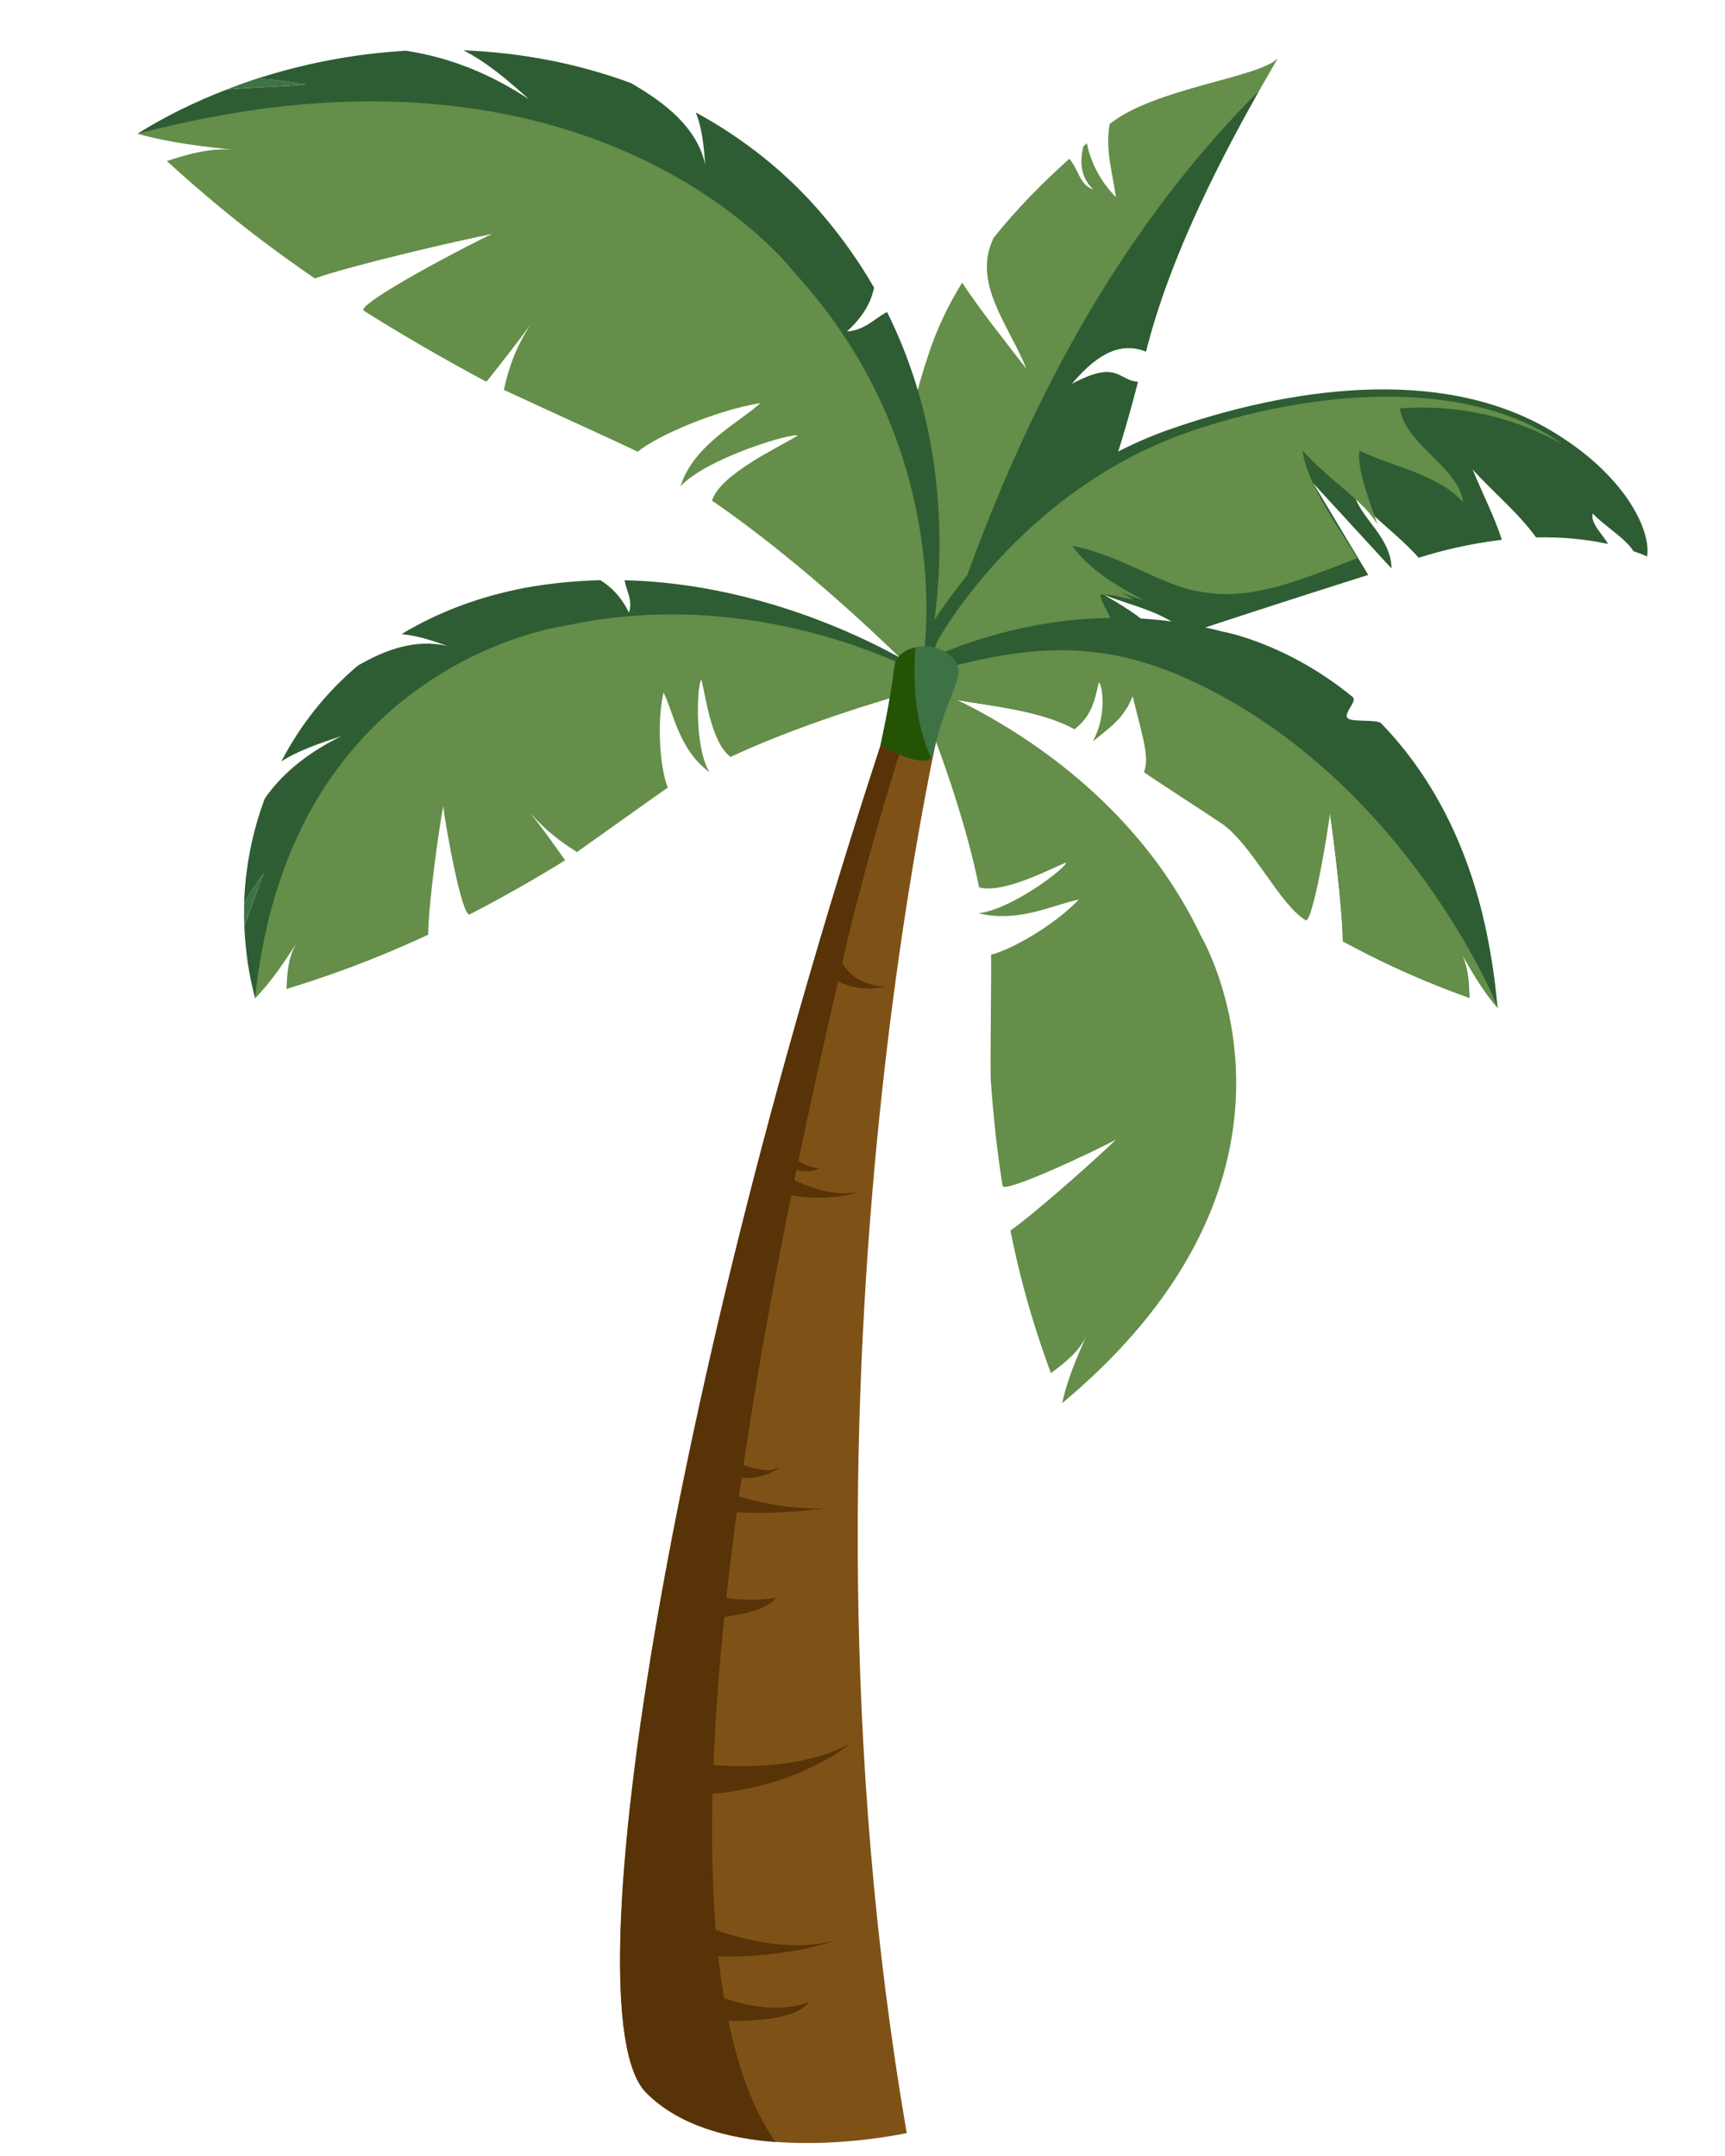 <svg width="240" height="300" xmlns="http://www.w3.org/2000/svg" xmlns:svg="http://www.w3.org/2000/svg" preserveAspectRatio="xMidYMid meet" transform="translate3d(0px, 0px, 0px)">
  <g class="layer">
   <title>Layer 1</title>
   <g id="svg_2">
    <g display="block" id="svg_3" transform="matrix(3.782 0.186 -0.186 3.782 268.611 108.834)">
     <g id="svg_4" transform="matrix(1 0 0 1 25.483 53.341)">
      <path d="m-63.5,-54.89c-7.02,24.74 -9.84,49.16 -6.76,51.97c1.26,1.15 3.1,1.53 4.83,1.57c2.51,0.07 4.81,-0.56 4.81,-0.56c-6.23,-27.88 -1,-53.68 -1,-53.68c0,0 -0.33,-0.47 -0.77,-0.51c-0.35,-0.02 -0.76,0.23 -1.11,1.21z" fill="rgb(126,82,23)" id="svg_5"/>
     </g>
     <g id="svg_6" transform="matrix(1 0 0 1 24.6 53.307)">
      <path d="m-62.62,-54.85c-7.01,24.74 -9.83,49.15 -6.75,51.96c1.25,1.15 3.09,1.53 4.83,1.58c-6.27,-8.16 -0.79,-36.99 0.27,-43.11c0.87,-5 2.24,-9.89 2.76,-11.64c-0.34,-0.03 -0.75,0.22 -1.11,1.21z" fill="rgb(88,51,7)" id="svg_7"/>
     </g>
     <g id="svg_8" transform="matrix(1 0 0 1 27.787 37.434)">
      <path d="m-67.68,-29.54c0,0 0.17,1.47 1.87,1.5c-0.56,0.18 -1.44,0.12 -1.89,-0.23c-0.45,-0.36 0.02,-1.27 0.02,-1.27z" fill="rgb(88,51,7)" id="svg_9"/>
     </g>
     <g id="svg_10" transform="matrix(1 0 0 1 26.202 44.72)">
      <path d="m-67.56,-29.06c0,0 0.75,0.53 1.28,0.52c-0.33,0.2 -0.79,0.15 -1.09,0.02c-0.31,-0.13 -0.19,-0.54 -0.19,-0.54z" fill="rgb(88,51,7)" id="svg_11"/>
     </g>
     <g id="svg_12" transform="matrix(1 0 0 1 26.687 45.567)">
      <path d="m-68.4,-29.24c0,0 1.9,1.06 3.13,0.62c-0.6,0.36 -2.61,0.46 -3.01,0.08c-0.41,-0.38 -0.12,-0.7 -0.12,-0.7z" fill="rgb(88,51,7)" id="svg_13"/>
     </g>
     <g id="svg_14" transform="matrix(1 0 0 1 24.88 56.175)">
      <path d="m-68.01,-29.23c0,0 1.51,0.6 1.98,0.34c0.48,-0.27 -0.57,0.72 -1.82,0.28c-0.56,-0.44 -0.16,-0.62 -0.16,-0.62z" fill="rgb(88,51,7)" id="svg_15"/>
     </g>
     <g id="svg_16" transform="matrix(1 0 0 1 25.598 57.33)">
      <path d="m-68.55,-29.11c0,0 1.85,0.62 3.76,0.42c-1.72,0.31 -3.51,0.4 -3.94,0.22c-0.44,-0.18 0.18,-0.64 0.18,-0.64z" fill="rgb(88,51,7)" id="svg_17"/>
     </g>
     <g id="svg_18" transform="matrix(1 0 0 1 24.718 61.151)">
      <path d="m-68.23,-29.18c0,0 1.13,0.36 2.6,0.05c-0.41,0.72 -2.7,0.91 -2.7,0.91c0,0 0.1,-0.96 0.1,-0.96z" fill="rgb(88,51,7)" id="svg_19"/>
     </g>
     <g id="svg_20" transform="matrix(1 0 0 1 25.949 73.353)">
      <path d="m-69.84,-29.52c0,0 3.62,1.64 6.11,0.52c-1.95,0.89 -4.82,1.07 -5.66,0.83c-0.84,-0.24 -0.45,-1.35 -0.45,-1.35z" fill="rgb(88,51,7)" id="svg_21"/>
     </g>
     <g id="svg_22" transform="matrix(1 0 0 1 26.141 75.868)">
      <path d="m-68.86,-29.27c0,0 2.19,0.92 3.76,0.19c-0.57,0.95 -3.58,0.85 -3.58,0.85c0,0 -0.18,-1.04 -0.18,-1.04z" fill="rgb(88,51,7)" id="svg_23"/>
     </g>
     <g id="svg_24" transform="matrix(1 0 0 1 26.164 67.013)">
      <path d="m-69.6,-28.77c0,0 3.33,0.33 5.53,-1.01c0,0 -1.94,1.84 -5.52,2.16c-0.3,-0.65 -0.01,-1.15 -0.01,-1.15z" fill="rgb(88,51,7)" id="svg_25"/>
     </g>
     <g id="svg_26" transform="matrix(1 0 0 1 34.725 16.307)">
      <path d="m-71.17,-32.89c0.79,1.07 1.68,2.06 2.51,3.04c-0.67,-1.51 -2.18,-3.05 -1.43,-4.75c0.8,-1.11 1.71,-2.12 2.63,-3.03c0.34,0.33 0.42,0.94 0.93,1.08c-0.5,-0.45 -0.54,-0.99 -0.44,-1.56c0.04,-0.04 0.08,-0.08 0.13,-0.12c0.18,0.76 0.64,1.45 1.16,1.92c-0.16,-0.85 -0.49,-1.74 -0.36,-2.67c1.56,-1.4 5.42,-1.97 6.05,-2.72c-1.33,2.58 -3.49,6.89 -4.31,11.01c-1.11,-0.4 -1.99,0.43 -2.67,1.32c1.65,-0.99 1.69,-0.21 2.43,-0.2c-0.65,3.15 -1.32,5.38 -2.26,6.69c-2.21,3.07 -4.9,7.18 -5.86,3.38c0,0 -1.31,-4.75 0.4,-10.75c0.26,-0.93 0.63,-1.81 1.09,-2.64z" fill="rgb(100,142,73)" id="svg_27"/>
     </g>
     <g id="svg_28" transform="matrix(1 0 0 1 35.576 15.92)">
      <path d="m-61.48,-40.07c-1.3,2.6 -2.97,6.25 -3.67,9.76c-1.12,-0.39 -1.99,0.44 -2.67,1.33c1.65,-0.99 1.69,-0.22 2.43,-0.2c-0.65,3.15 -1.33,5.37 -2.26,6.68c-1.65,2.3 -3.57,5.17 -4.83,4.9c2.08,-8.2 5.28,-16.17 11,-22.47z" fill="rgb(46,93,51)" id="svg_29"/>
     </g>
     <g id="svg_30" transform="matrix(1 0 0 1 42.487 20.979)">
      <path d="m-79.8,-24.28c0,0 2.69,-5.83 8.79,-8.29c4.19,-1.69 9.72,-2.85 13.93,-0.64c2.89,1.52 3.89,3.55 3.78,4.46c-0.17,-0.07 -0.34,-0.12 -0.51,-0.17c-0.3,-0.45 -1.18,-0.92 -1.56,-1.31c-0.1,0.36 0.49,0.84 0.61,1.09c-0.9,-0.15 -1.8,-0.17 -2.65,-0.11c-0.7,-0.88 -1.69,-1.61 -2.45,-2.38c0.41,0.88 0.88,1.68 1.2,2.53c-1.24,0.21 -2.3,0.54 -3.02,0.81c-0.74,-0.76 -1.64,-1.31 -2.46,-2.14c0.36,0.88 1.39,1.45 1.48,2.55c-0.01,0 -0.02,0.01 -0.02,0.01c0,0 -3,-2.96 -3,-2.96c0,0 2.18,3.26 2.18,3.26c0,0 -3.41,1.26 -6.52,2.47c-0.95,-0.78 -2.19,-0.92 -3.15,-1.27c0.92,0.49 1.68,0.87 2.25,1.62c-0.93,0.36 -1.79,0.71 -2.48,1c-3.14,1.32 -7.37,1.77 -6.4,-0.53z" fill="rgb(46,93,51)" id="svg_31"/>
     </g>
     <g id="svg_32" transform="matrix(1 0 0 1 41.511 20.196)">
      <path d="m-71.96,-24.66c-2.2,0.81 -4.21,1.59 -6.36,1.6c0,0 -0.01,0 -0.01,0c0,-0.16 0.05,-0.35 0.13,-0.55c0,0 2.73,-5.64 8.83,-8.1c4.17,-1.68 10.03,-2.63 13.74,-0.22c-1.62,-0.81 -3.64,-1.31 -6.03,-1.03c0.25,1.33 2.24,2.02 2.49,3.34c-0.97,-0.99 -2.62,-1.17 -3.9,-1.71c-0.08,0.6 0.44,1.8 0.8,2.69c-0.56,-0.88 -1.68,-1.4 -2.89,-2.59c0.25,1.32 1.64,2.97 2.2,3.85c-2.29,1.02 -3.89,1.76 -5.7,1.51c-1.39,-0.13 -2.97,-1.2 -4.78,-1.45c0.73,0.94 2.03,1.54 2.7,1.85c-0.02,0 -0.04,0 -0.05,0c-0.27,-0.07 -0.53,-0.15 -0.78,-0.24c0.17,0.09 0.32,0.17 0.48,0.25c-0.42,-0.02 -0.79,-0.19 -1.23,-0.11c0.07,0.38 0.55,0.88 0.36,0.91z" fill="rgb(100,142,73)" id="svg_33"/>
     </g>
     <g id="svg_34" transform="matrix(1 0 0 1 17.685 31.577)">
      <path d="m-78.79,-27.97c0.65,-1.04 1.59,-1.81 2.7,-2.43c-0.77,0.3 -1.55,0.6 -2.16,1.04c0.62,-1.35 1.5,-2.6 2.64,-3.66c0.97,-0.62 2.03,-1.09 3.25,-0.88c-0.61,-0.18 -1.16,-0.33 -1.71,-0.35c1.26,-0.85 2.75,-1.51 4.44,-1.92c0.94,-0.22 1.86,-0.35 2.76,-0.42c0.45,0.25 0.81,0.6 1.11,1.14c0.13,-0.46 -0.14,-0.79 -0.22,-1.18c6.34,-0.16 11.4,2.96 11.4,2.96c-8.96,-2.1 -13.79,-0.09 -18.08,2.97c-4.29,3.05 -6.12,10.09 -6.12,10.09c-0.28,-0.86 -0.45,-1.75 -0.53,-2.63c0.17,-0.65 0.41,-1.27 0.61,-1.97c-0.22,0.33 -0.46,0.72 -0.66,1.11c-0.02,-1.31 0.17,-2.62 0.57,-3.87z" fill="rgb(46,93,51)" id="svg_35"/>
     </g>
     <g id="svg_36" transform="matrix(1 0 0 1 5.636 36.052)">
      <path d="m-66.65,-29.68c-0.2,0.7 -0.45,1.32 -0.61,1.96c-0.03,-0.28 -0.04,-0.57 -0.05,-0.86c0.2,-0.39 0.44,-0.78 0.66,-1.1z" fill="rgb(61,114,69)" id="svg_37"/>
     </g>
     <g id="svg_38" transform="matrix(1 0 0 1 17.967 31.669)">
      <path d="m-68.38,-34.94c6.47,-1.75 12.08,0.6 13.26,1.15c0.15,0.08 0.23,0.12 0.23,0.12c-0.06,0.13 -0.04,0.34 -0.18,0.38c-2.42,0.79 -5.04,1.83 -6.98,2.86c-0.72,-0.46 -1.02,-2.13 -1.21,-2.78c-0.15,0.08 -0.17,2.45 0.46,3.38c-1.18,-0.78 -1.43,-2.15 -1.83,-2.84c-0.21,1.19 0.03,2.86 0.33,3.48c-0.26,0.19 -2.26,1.78 -3.22,2.53c-0.66,-0.37 -1.25,-0.79 -1.8,-1.37c0.5,0.57 0.94,1.13 1.38,1.69c-0.02,0.02 -0.04,0.03 -0.05,0.04c-1.21,0.83 -2.32,1.52 -3.35,2.12c-0.28,0.16 -1.07,-3.28 -1.17,-3.93c-0.12,0.86 -0.37,3.67 -0.32,4.75c-2.12,1.12 -3.81,1.78 -5.1,2.25c-0.01,-0.62 0.01,-1.23 0.31,-1.75c-0.42,0.73 -0.85,1.47 -1.45,2.15c0.07,-1.26 0.23,-2.41 0.47,-3.46c2.1,-9.31 10.22,-10.77 10.22,-10.77z" fill="rgb(100,142,73)" id="svg_39"/>
     </g>
     <g id="svg_40" transform="matrix(1 0 0 1 15.682 15.327)">
      <path d="m-72.96,-39.42c1.7,0.17 3.22,0.74 4.61,1.56c-0.79,-0.64 -1.59,-1.27 -2.5,-1.68c2.11,-0.02 4.21,0.27 6.21,0.9c1.32,0.68 2.5,1.52 2.87,2.85c-0.09,-0.71 -0.18,-1.33 -0.44,-1.89c1.78,0.86 3.44,2.03 4.86,3.55c0.78,0.83 1.44,1.69 2,2.56c-0.09,0.57 -0.36,1.1 -0.92,1.66c0.68,-0.09 0.98,-0.52 1.44,-0.79c3.53,6.28 2.07,12.86 2.07,12.86c-1.92,-10 -7.11,-13.88 -13.39,-16.73c-6.27,-2.84 -16.51,-1.32 -16.51,-1.32c0.99,-0.69 2.06,-1.28 3.19,-1.78c0.94,-0.14 1.88,-0.19 2.91,-0.33c-0.54,-0.07 -1.18,-0.12 -1.8,-0.13c1.72,-0.65 3.54,-1.09 5.4,-1.29z" fill="rgb(46,93,51)" id="svg_41"/>
     </g>
     <g id="svg_42" transform="matrix(1 0 0 1 4.647 6.125)">
      <path d="m-65.52,-28.8c-1.03,0.14 -1.98,0.19 -2.92,0.33c0.36,-0.16 0.74,-0.32 1.11,-0.46c0.62,0.01 1.27,0.06 1.81,0.13z" fill="rgb(61,114,69)" id="svg_43"/>
     </g>
     <g id="svg_44" transform="matrix(1 0 0 1 15.04 15.467)">
      <path d="m-57.65,-32.11c5.71,5.65 5.54,12.41 5.43,13.85c-0.01,0.18 -0.03,0.29 -0.03,0.29c-0.2,0.01 -0.47,0.12 -0.6,0.01c-2.3,-2.05 -5.06,-4.19 -7.42,-5.64c0.23,-0.95 2.27,-2.04 3.03,-2.54c-0.19,-0.12 -3.32,1 -4.21,2.07c0.4,-1.56 2.08,-2.47 2.78,-3.2c-1.69,0.37 -3.76,1.41 -4.42,2.01c-0.38,-0.18 -3.53,-1.42 -5.02,-2.03c0.14,-0.84 0.38,-1.63 0.87,-2.45c-0.51,0.76 -1.01,1.47 -1.52,2.18c-0.03,-0.01 -0.06,-0.02 -0.08,-0.03c-1.72,-0.82 -3.22,-1.6 -4.55,-2.35c-0.36,-0.2 3.76,-2.64 4.57,-3.05c-1.19,0.29 -5.02,1.38 -6.43,1.95c-2.59,-1.59 -4.34,-2.97 -5.64,-4.04c0.81,-0.31 1.62,-0.58 2.47,-0.53c-1.19,-0.07 -2.38,-0.14 -3.6,-0.42c1.7,-0.53 3.3,-0.92 4.81,-1.19c13.38,-2.33 19.56,5.11 19.56,5.11z" fill="rgb(100,142,73)" id="svg_45"/>
     </g>
     <g id="svg_46" transform="matrix(1 0 0 1 40.125 30.477)">
      <path d="m-66.41,-34.73c-5.94,-1.26 -10.74,1.48 -11.74,2.11c-0.13,0.08 -0.2,0.13 -0.2,0.13c0.06,0.13 0.07,0.34 0.19,0.37c2.23,0.61 4.69,0.37 6.52,1.24c0.6,-0.51 0.69,-1.1 0.8,-1.76c0.15,0.07 0.78,0.55 0.3,1.52c0.99,-0.86 0.68,-0.38 0.98,-1.09c0.29,1.17 1.2,2.1 0.99,2.73c0.31,0.21 4.82,2.09 5.75,5.19c0.09,0.29 0.67,-3.32 0.7,-3.98c0.18,0.85 0.65,3.61 0.71,4.69c1.99,0.96 3.55,1.49 4.75,1.85c-0.05,-0.61 -0.12,-1.21 -0.43,-1.71c0.44,0.7 0.88,1.4 1.48,2.03c-0.17,-1.24 -0.42,-2.37 -0.72,-3.4c-0.95,-3.18 -2.48,-5.35 -4.06,-6.83c-0.17,-0.16 -1.07,0.02 -1.24,-0.13c-0.2,-0.16 0.34,-0.64 0.14,-0.79c-2.55,-1.89 -4.92,-2.17 -4.92,-2.17z" fill="rgb(46,93,51)" id="svg_47"/>
     </g>
     <g id="svg_48" transform="matrix(1 0 0 1 40.16 31.233)">
      <path d="m-67.44,-33.61c7.95,3.24 11.77,11.27 11.8,11.45c-0.6,-0.64 -1.04,-1.34 -1.49,-2.03c0.32,0.5 0.39,1.1 0.43,1.71c-1.19,-0.37 -2.76,-0.9 -4.75,-1.85c-0.05,-1.08 -0.52,-3.85 -0.7,-4.69c-0.03,0.66 -0.44,4.12 -0.7,3.98c-0.98,-0.52 -2.08,-2.65 -3.23,-3.38c-0.3,-0.19 -2.65,-1.55 -2.97,-1.76c0.22,-0.63 -0.25,-1.62 -0.54,-2.78c-0.3,0.71 -0.4,0.89 -1.39,1.74c0.48,-0.97 0.25,-2.1 0.11,-2.18c-0.11,0.66 -0.21,1.25 -0.81,1.76c-1.82,-0.87 -4.28,-0.63 -6.51,-1.23c-0.06,-0.02 -0.1,-0.08 -0.13,-0.16c3.99,-1.42 6.89,-2.21 10.88,-0.58z" fill="rgb(100,142,73)" id="svg_49"/>
     </g>
     <g id="svg_50" transform="matrix(1 0 0 1 37.299 40.019)">
      <path d="m-63.82,-33.09c-3.12,-5.8 -9.05,-8.12 -10.33,-8.57c-0.17,-0.06 -0.26,-0.08 -0.26,-0.08c-0.07,0.13 -0.26,0.27 -0.2,0.39c1.06,2.25 2.06,4.83 2.58,6.91c0.89,0.19 2.48,-0.75 3.15,-1.07c0.04,0.17 -1.9,1.82 -3.12,2.02c1.48,0.3 2.8,-0.48 3.65,-0.68c-0.84,0.98 -2.4,1.97 -3.12,2.18c0.04,0.4 0.17,4.25 0.22,4.63c0.17,1.42 0.38,2.69 0.62,3.83c0.06,0.31 3.47,-1.52 4.08,-1.9c-0.63,0.68 -2.78,2.8 -3.71,3.53c0.57,2.27 1.22,3.92 1.74,5.16c0.52,-0.42 1.01,-0.86 1.24,-1.44c-0.31,0.81 -0.62,1.62 -0.77,2.52c1,-0.92 1.84,-1.83 2.54,-2.73c6.22,-7.95 1.69,-14.7 1.69,-14.7z" fill="rgb(100,142,73)" id="svg_51"/>
     </g>
     <g id="svg_52" transform="matrix(1 0 0 1 29.964 27.718)">
      <path d="m-68.2,-30.1c-0.09,1.32 -0.37,2.92 -0.37,2.92c0,0 1.84,0.96 1.96,0.21c0.36,-2.36 1.22,-2.99 0.47,-3.6c-0.75,-0.61 -2,-0.28 -2.06,0.47z" fill="rgb(61,114,69)" id="svg_53"/>
     </g>
     <g id="svg_54" transform="matrix(1 0 0 1 29.315 27.807)">
      <path d="m-66.82,-30.92c-0.02,1.46 0.15,2.82 0.78,4.03c-0.37,0.41 -1.88,-0.38 -1.88,-0.38c0,0 0.28,-1.6 0.37,-2.92c0.03,-0.36 0.34,-0.62 0.73,-0.73z" fill="rgb(35,83,3)" id="svg_55"/>
     </g>
    </g>
   </g>
  </g>
 </svg>